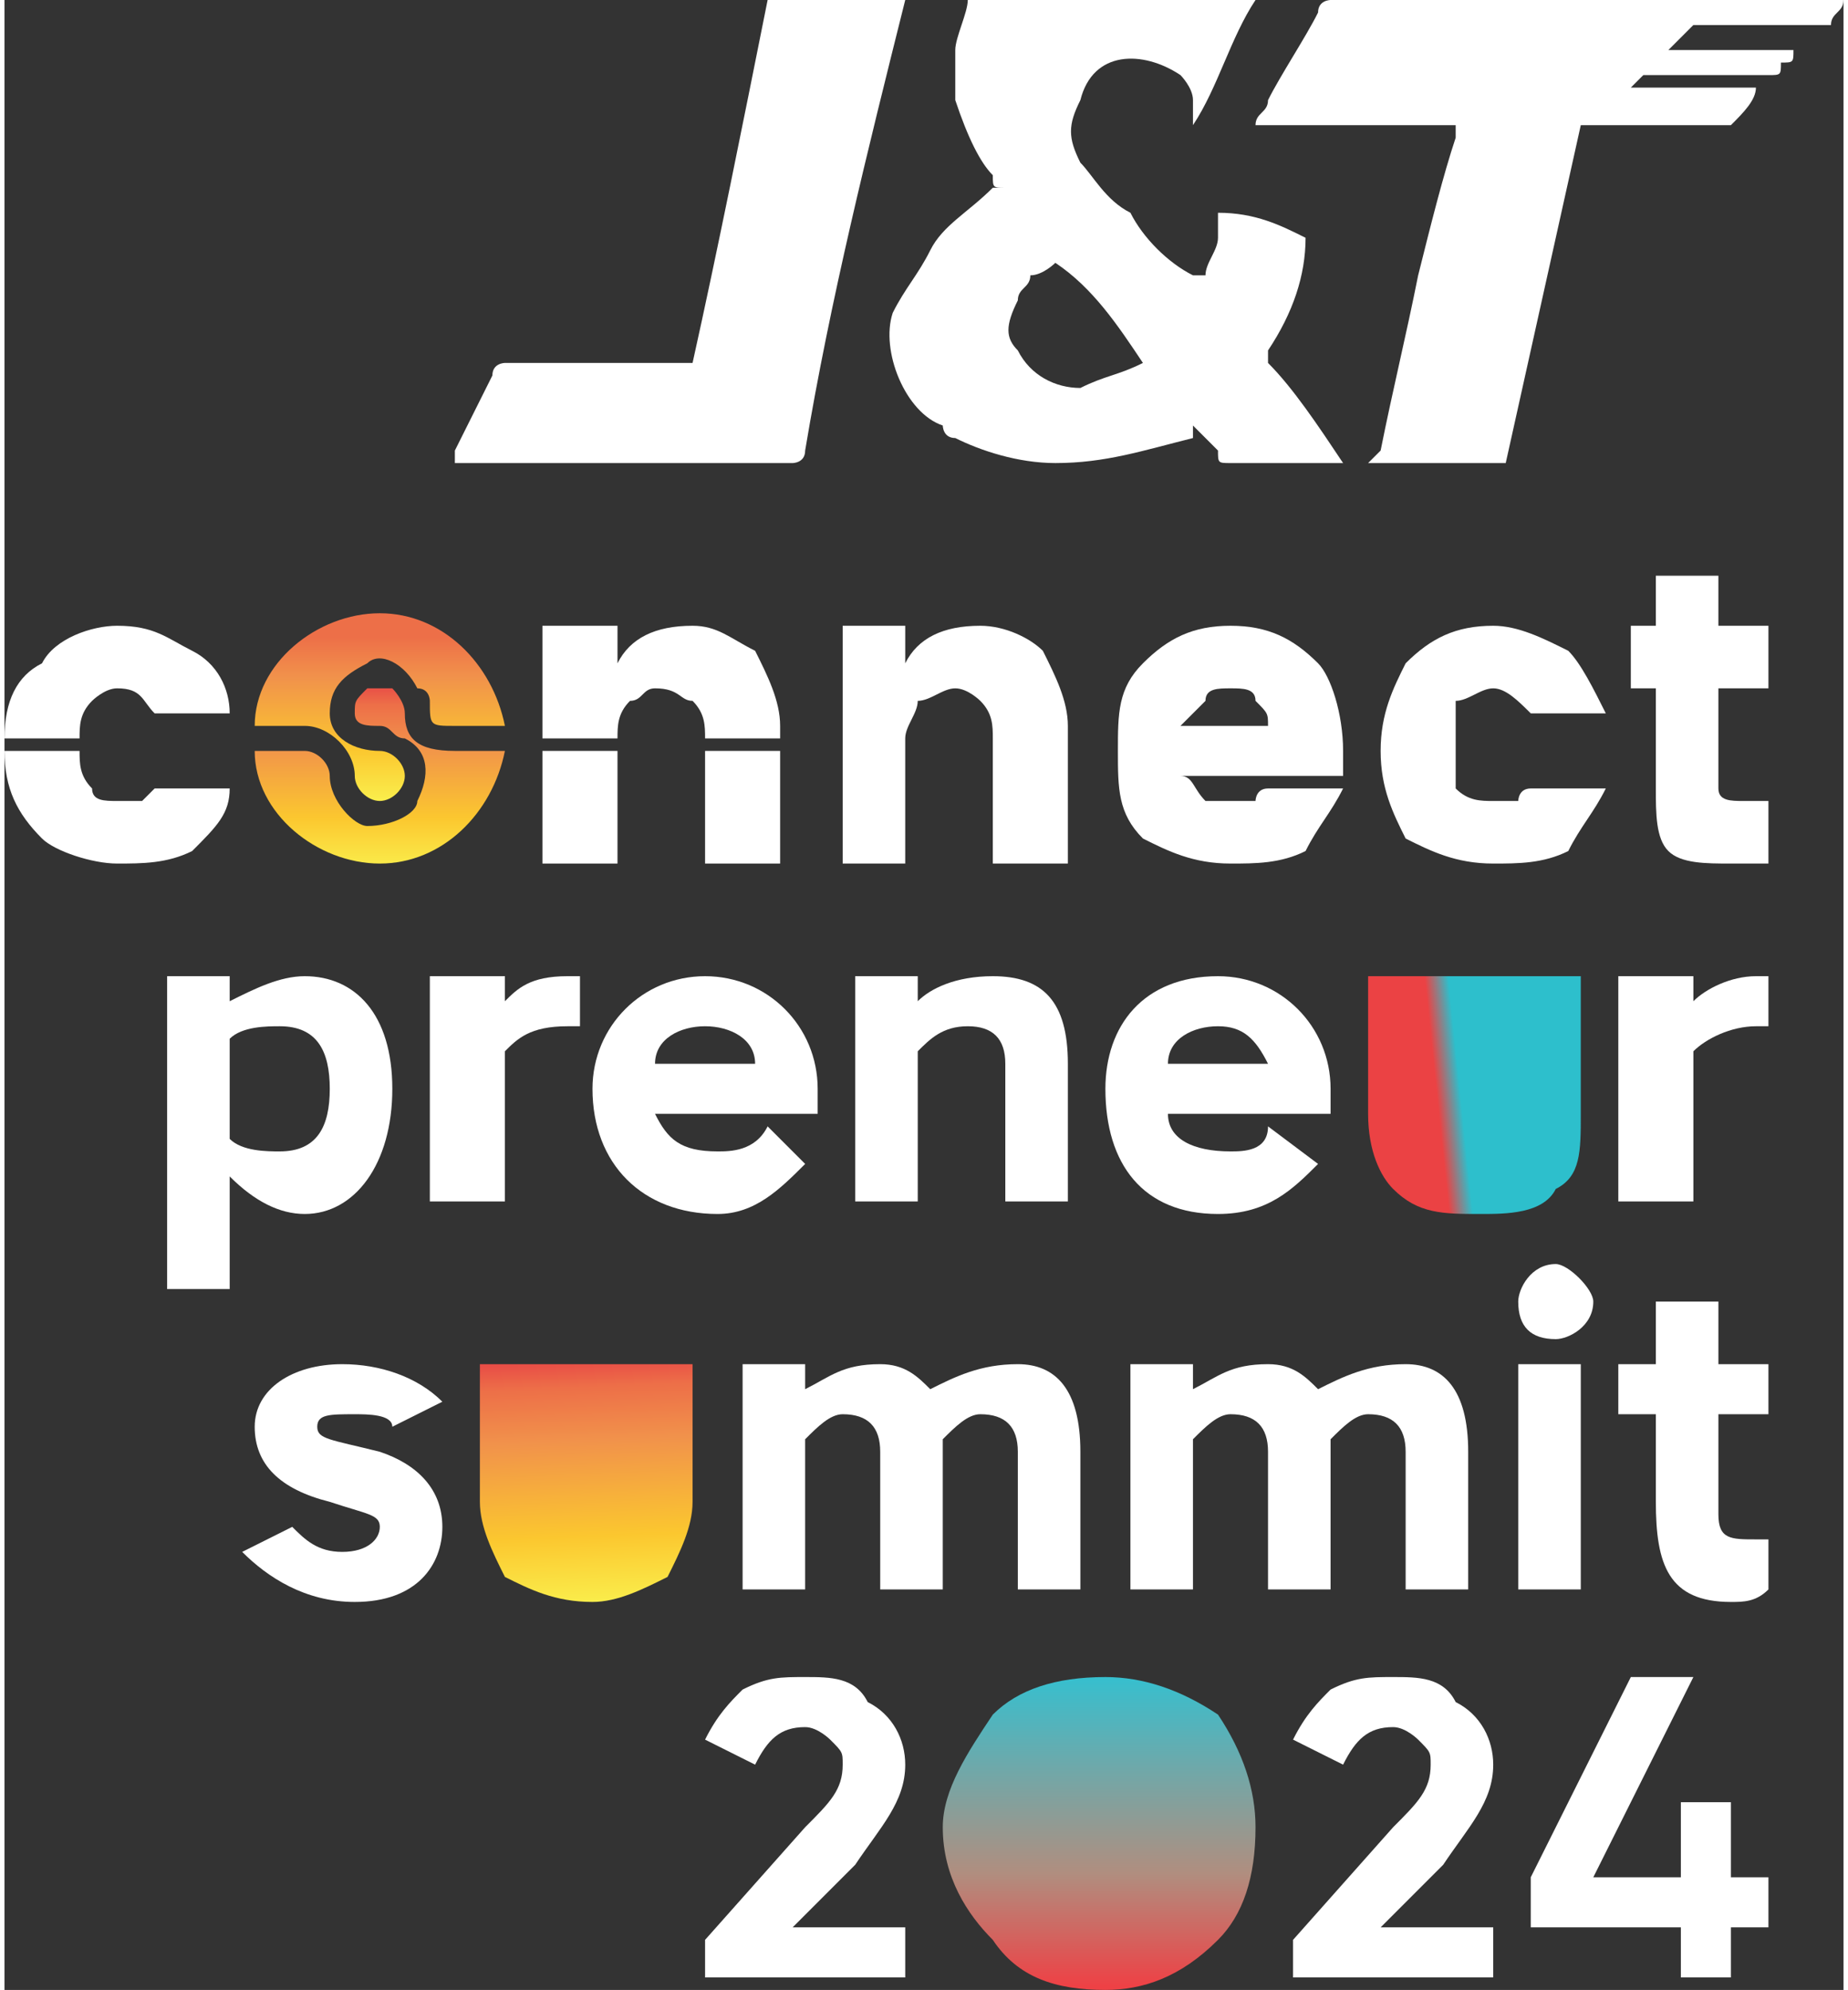<?xml version="1.0" encoding="UTF-8"?>
<!DOCTYPE svg PUBLIC "-//W3C//DTD SVG 1.0//EN" "http://www.w3.org/TR/2001/REC-SVG-20010904/DTD/svg10.dtd">
<!-- Creator: CorelDRAW X7 -->
<svg xmlns="http://www.w3.org/2000/svg" xml:space="preserve" width="550px" height="592px" version="1.0" style="shape-rendering:geometricPrecision; text-rendering:geometricPrecision; image-rendering:optimizeQuality; fill-rule:evenodd; clip-rule:evenodd"
viewBox="0 0 147 159"
 xmlns:xlink="http://www.w3.org/1999/xlink">
 <rect x="0" y="0" width="147" height="159" fill="#333333" stroke="none"/>
 <defs>
  <style type="text/css">
   <![CDATA[
    .fil1 {fill:white;fill-rule:nonzero}
    .fil4 {fill:url(#id0)}
    .fil0 {fill:url(#id1)}
    .fil5 {fill:url(#id2)}
    .fil2 {fill:url(#id3)}
    .fil3 {fill:url(#id4)}
   ]]>
  </style>
  <linearGradient id="id0" gradientUnits="userSpaceOnUse" x1="29.928" y1="69.442" x2="29.928" y2="54.715">
   <stop offset="0" style="stop-opacity:1; stop-color:#FAEE4C"/>
   <stop offset="0.278" style="stop-opacity:1; stop-color:#FBC72F"/>
   <stop offset="0.671" style="stop-opacity:1; stop-color:#F1924B"/>
   <stop offset="0.89" style="stop-opacity:1; stop-color:#ED6F48"/>
   <stop offset="1" style="stop-opacity:1; stop-color:#E84B46"/>
  </linearGradient>
  <linearGradient id="id1" gradientUnits="userSpaceOnUse" x1="87.902" y1="158.716" x2="87.902" y2="133.699">
   <stop offset="0" style="stop-opacity:1; stop-color:#EE4145"/>
   <stop offset="0.361" style="stop-opacity:1; stop-color:#B08E7F"/>
   <stop offset="1" style="stop-opacity:1; stop-color:#34C0D0"/>
  </linearGradient>
  <linearGradient id="id2" gradientUnits="userSpaceOnUse" x1="29.928" y1="63.985" x2="29.928" y2="49.282">
   <stop offset="0" style="stop-opacity:1; stop-color:#FAEE4C"/>
   <stop offset="0.278" style="stop-opacity:1; stop-color:#FBC72F"/>
   <stop offset="0.671" style="stop-opacity:1; stop-color:#F1924B"/>
   <stop offset="0.89" style="stop-opacity:1; stop-color:#ED6F48"/>
   <stop offset="1" style="stop-opacity:1; stop-color:#ED6F48"/>
  </linearGradient>
  <linearGradient id="id3" gradientUnits="userSpaceOnUse" xlink:href="#id0" x1="46.89" y1="128.182" x2="46.115" y2="108.696">
  </linearGradient>
  <linearGradient id="id4" gradientUnits="userSpaceOnUse" x1="108.039" y1="88.839" x2="127.175" y2="86.847">
   <stop offset="0" style="stop-opacity:1; stop-color:#EB4244"/>
   <stop offset="0.169" style="stop-opacity:1; stop-color:#EB4244"/>
   <stop offset="0.341" style="stop-opacity:1; stop-color:#EB4244"/>
   <stop offset="0.439" style="stop-opacity:1; stop-color:#2DBFCC"/>
   <stop offset="0.71" style="stop-opacity:1; stop-color:#2DBFCC"/>
   <stop offset="1" style="stop-opacity:1; stop-color:#2DBFCC"/>
  </linearGradient>
 </defs>
 <g id="Layer_x0020_1">
  <g id="_431592760">
   <path class="fil0" d="M79 137c-2,3 -4,6 -4,9 0,4 2,7 4,9l0 0c2,3 5,4 9,4 3,0 6,-1 9,-4l0 0c2,-2 3,-5 3,-9l0 0c0,-3 -1,-6 -3,-9l0 0c-3,-2 -6,-3 -9,-3l0 0c-4,0 -7,1 -9,3l0 0z"/>
   <path class="fil1" d="M56 158l0 -3 8 -9c2,-2 3,-3 3,-5 0,-1 0,-1 -1,-2 0,0 -1,-1 -2,-1 -2,0 -3,1 -4,3l-4 -2c1,-2 2,-3 3,-4 2,-1 3,-1 5,-1 2,0 4,0 5,2 2,1 3,3 3,5 0,3 -2,5 -4,8l-5 5 9 0 0 4 -16 0z"/>
   <path class="fil1" d="M103 158l0 -3 8 -9c2,-2 3,-3 3,-5 0,-1 0,-1 -1,-2 0,0 -1,-1 -2,-1 -2,0 -3,1 -4,3l-4 -2c1,-2 2,-3 3,-4 2,-1 3,-1 5,-1 2,0 4,0 5,2 2,1 3,3 3,5 0,3 -2,5 -4,8l-5 5 9 0 0 4 -16 0z"/>
   <polygon class="fil1" points="141,150 141,154 138,154 138,158 134,158 134,154 122,154 122,150 130,134 135,134 127,150 134,150 134,144 138,144 138,150 "/>
   <path class="fil1" d="M27 109c3,0 6,1 8,3l-4 2c0,-1 -2,-1 -3,-1 -2,0 -3,0 -3,1 0,1 1,1 5,2 3,1 5,3 5,6 0,3 -2,6 -7,6 -4,0 -7,-2 -9,-4l4 -2c1,1 2,2 4,2 2,0 3,-1 3,-2 0,-1 -1,-1 -4,-2 -4,-1 -6,-3 -6,-6 0,-3 3,-5 7,-5z"/>
   <path class="fil1" d="M64 127l-5 0 0 -18 5 0 0 2c2,-1 3,-2 6,-2 2,0 3,1 4,2 2,-1 4,-2 7,-2 3,0 5,2 5,7l0 11 -5 0 0 -11c0,-2 -1,-3 -3,-3 -1,0 -2,1 -3,2 0,0 0,1 0,2l0 10 -5 0 0 -11c0,-2 -1,-3 -3,-3 -1,0 -2,1 -3,2l0 12z"/>
   <path class="fil1" d="M95 127l-5 0 0 -18 5 0 0 2c2,-1 3,-2 6,-2 2,0 3,1 4,2 2,-1 4,-2 7,-2 3,0 5,2 5,7l0 11 -5 0 0 -11c0,-2 -1,-3 -3,-3 -1,0 -2,1 -3,2 0,0 0,1 0,2l0 10 -5 0 0 -11c0,-2 -1,-3 -3,-3 -1,0 -2,1 -3,2l0 12z"/>
   <path class="fil1" d="M121 109l5 0 0 18 -5 0 0 -18zm3 -2c-2,0 -3,-1 -3,-3 0,-1 1,-3 3,-3 1,0 3,2 3,3 0,2 -2,3 -3,3z"/>
   <path class="fil1" d="M132 120l0 -7 -3 0 0 -4 3 0 0 -5 5 0 0 5 4 0 0 4 -4 0 0 8c0,2 1,2 3,2 0,0 1,0 1,0l0 4c-1,1 -2,1 -3,1 -5,0 -6,-3 -6,-8z"/>
   <path class="fil2" d="M51 109l-13 0 0 11c0,2 1,4 2,6 2,1 4,2 7,2 2,0 4,-1 6,-2 1,-2 2,-4 2,-6l0 -11 -4 0z"/>
   <path class="fil1" d="M46 82c-1,0 -1,0 -1,0 -3,0 -4,1 -5,2l0 12 -6 0 0 -18 6 0 0 2c1,-1 2,-2 5,-2 0,0 1,0 1,0l0 4z"/>
   <path class="fil1" d="M52 85l8 0c0,-2 -2,-3 -4,-3 -2,0 -4,1 -4,3zm13 4l-13 0c1,2 2,3 5,3 1,0 3,0 4,-2l3 3c-2,2 -4,4 -7,4 -6,0 -10,-4 -10,-10 0,-5 4,-9 9,-9 5,0 9,4 9,9 0,1 0,1 0,2z"/>
   <path class="fil1" d="M73 84l0 12 -5 0 0 -18 5 0 0 2c1,-1 3,-2 6,-2 4,0 6,2 6,7l0 11 -5 0 0 -11c0,-2 -1,-3 -3,-3 -2,0 -3,1 -4,2z"/>
   <path class="fil1" d="M93 85l8 0c-1,-2 -2,-3 -4,-3 -2,0 -4,1 -4,3zm13 4l-13 0c0,2 2,3 5,3 1,0 3,0 3,-2l4 3c-2,2 -4,4 -8,4 -6,0 -9,-4 -9,-10 0,-5 3,-9 9,-9 5,0 9,4 9,9 0,1 0,1 0,2z"/>
   <path class="fil1" d="M141 82c0,0 -1,0 -1,0 -2,0 -4,1 -5,2l0 12 -6 0 0 -18 6 0 0 2c1,-1 3,-2 5,-2 0,0 1,0 1,0l0 4z"/>
   <path class="fil1" d="M26 87c0,-3 -1,-5 -4,-5 -1,0 -3,0 -4,1l0 8c1,1 3,1 4,1 3,0 4,-2 4,-5zm-2 10c-2,0 -4,-1 -6,-3l0 9 -5 0 0 -25 5 0 0 2c2,-1 4,-2 6,-2 4,0 7,3 7,9 0,6 -3,10 -7,10z"/>
   <path class="fil3" d="M122 78l-13 0 0 11c0,3 1,5 2,6 2,2 4,2 7,2 2,0 5,0 6,-2 2,-1 2,-3 2,-6l0 -11 -4 0z"/>
   <path class="fil1" d="M72 50l0 3c1,-2 3,-3 6,-3 2,0 4,1 5,2 1,2 2,4 2,6l0 11 -6 0 0 -10c0,-1 0,-2 -1,-3 0,0 -1,-1 -2,-1 -1,0 -2,1 -3,1 0,1 -1,2 -1,3l0 10 -5 0 0 -19 5 0z"/>
   <path class="fil1" d="M100 56c0,-1 -1,-1 -2,-1 -1,0 -2,0 -2,1 -1,1 -1,1 -2,2l7 0c0,-1 0,-1 -1,-2zm-2 13c-3,0 -5,-1 -7,-2 -2,-2 -2,-4 -2,-7 0,-3 0,-5 2,-7 2,-2 4,-3 7,-3 3,0 5,1 7,3 1,1 2,4 2,7 0,0 0,1 0,2l-13 0c1,0 1,1 2,2 0,0 1,0 2,0 0,0 1,0 1,0 1,0 1,0 1,0 0,0 0,-1 1,-1l6 0c-1,2 -2,3 -3,5 -2,1 -4,1 -6,1z"/>
   <path class="fil1" d="M112 67c-1,-2 -2,-4 -2,-7 0,-3 1,-5 2,-7 2,-2 4,-3 7,-3 2,0 4,1 6,2 1,1 2,3 3,5l-6 0c-1,-1 -2,-2 -3,-2 -1,0 -2,1 -3,1 0,1 0,2 0,4 0,1 0,2 0,3 1,1 2,1 3,1 1,0 1,0 2,0 0,0 0,-1 1,-1l6 0c-1,2 -2,3 -3,5 -2,1 -4,1 -6,1 -3,0 -5,-1 -7,-2z"/>
   <path class="fil1" d="M139 64l2 0 0 5 -3 0c-2,0 -4,0 -5,-1 -1,-1 -1,-3 -1,-5l0 -8 -2 0 0 -5 2 0 0 -4 5 0 0 4 4 0 0 5 -4 0 0 8c0,1 1,1 2,1z"/>
   <path class="fil1" d="M6 59c0,-1 0,-2 1,-3 0,0 1,-1 2,-1 2,0 2,1 3,2l6 0c0,-2 -1,-4 -3,-5 -2,-1 -3,-2 -6,-2 -2,0 -5,1 -6,3 -2,1 -3,3 -3,6l6 0z"/>
   <path class="fil1" d="M11 64c0,0 -1,0 -2,0 -1,0 -2,0 -2,-1 -1,-1 -1,-2 -1,-3l-6 0c0,3 1,5 3,7 1,1 4,2 6,2 2,0 4,0 6,-1 2,-2 3,-3 3,-5l-6 0c0,0 -1,1 -1,1z"/>
   <polygon class="fil1" points="43,60 43,69 49,69 49,60 "/>
   <path class="fil1" d="M49 59c0,-1 0,-2 1,-3 1,0 1,-1 2,-1 2,0 2,1 3,1 1,1 1,2 1,3l6 0 0 -1c0,-2 -1,-4 -2,-6 -2,-1 -3,-2 -5,-2 -3,0 -5,1 -6,3l0 -3 -6 0 0 9 6 0z"/>
   <polygon class="fil1" points="56,60 56,69 62,69 62,60 "/>
   <path class="fil4" d="M40 60c-1,0 -2,0 -3,0 0,0 -1,0 -1,0 -3,0 -4,-1 -4,-3 0,-1 -1,-2 -1,-2 -1,0 -2,0 -2,0 -1,1 -1,1 -1,2 0,1 1,1 2,1 1,0 1,1 2,1 2,1 2,3 1,5 0,1 -2,2 -4,2 -1,0 -3,-2 -3,-4 0,-1 -1,-2 -2,-2 -1,0 -3,0 -4,0 0,0 0,0 0,0 0,5 5,9 10,9 5,0 9,-4 10,-9 0,0 0,0 0,0z"/>
   <path class="fil5" d="M20 58c2,0 3,0 4,0 2,0 4,2 4,4 0,1 1,2 2,2 1,0 2,-1 2,-2 0,-1 -1,-2 -2,-2 -2,0 -4,-1 -4,-3 0,-2 1,-3 3,-4 1,-1 3,0 4,2 1,0 1,1 1,1 0,2 0,2 2,2 1,0 2,0 4,0 0,0 0,0 0,0 -1,-5 -5,-9 -10,-9 -5,0 -10,4 -10,9 0,0 0,0 0,0z"/>
   <path class="fil1" d="M84 21c0,0 -1,1 -2,1 0,1 -1,1 -1,2 -1,2 -1,3 0,4 1,2 3,3 5,3 2,-1 3,-1 5,-2 0,0 0,0 0,0 -2,-3 -4,-6 -7,-8zm11 1c1,0 1,0 1,0 0,-1 1,-2 1,-3 0,-1 0,-1 0,-2 0,0 0,0 0,0 3,0 5,1 7,2 0,0 0,0 0,0 0,3 -1,6 -3,9 0,0 0,0 0,1 2,2 4,5 6,8 0,0 -1,0 -1,0 -3,0 -5,0 -8,0 -1,0 -1,0 -1,-1 0,0 -1,-1 -1,-1 0,0 0,0 -1,-1 0,1 0,1 0,1 -4,1 -7,2 -11,2 -3,0 -6,-1 -8,-2 -1,0 -1,-1 -1,-1 -3,-1 -5,-6 -4,-9 1,-2 2,-3 3,-5 1,-2 3,-3 5,-5 0,0 0,0 1,0 -1,0 -1,0 -1,-1 -1,-1 -2,-3 -3,-6 0,-1 0,-3 0,-4 0,-1 1,-3 1,-4 0,0 0,0 0,0 0,0 23,0 23,0 -2,3 -3,7 -5,10 0,0 0,0 0,0 0,0 0,0 0,0 0,-1 0,-1 0,-2 0,-1 -1,-2 -1,-2 -3,-2 -7,-2 -8,2 -1,2 -1,3 0,5 1,1 2,3 4,4 1,2 3,4 5,5 0,0 0,0 0,0z"/>
   <path class="fil1" d="M100 10c0,-1 1,-1 1,-2 1,-2 3,-5 4,-7 0,-1 1,-1 1,-1 6,0 11,0 17,0 8,0 16,0 24,0 0,0 0,0 0,0 0,0 0,0 0,0 0,1 -1,1 -1,2 -1,0 -1,0 -1,0 -3,0 -7,0 -10,0 0,0 0,0 -1,1 0,0 0,0 -1,1 1,0 1,0 2,0 0,0 1,0 1,0l2 0 1 0 2 0 1 0 2 0c0,0 0,0 -1,0 0,1 0,1 -1,1 0,1 0,1 -1,1 -3,0 -6,0 -9,0 -1,0 -1,0 -1,0 0,0 -1,1 -1,1 0,0 1,0 1,0 1,0 1,0 2,0l1 0 1 0 2 0 1 0 1 0 1 0c0,0 0,0 0,0 0,1 -1,2 -2,3 0,0 0,0 -1,0 -3,0 -7,0 -10,0l-1 0c-2,9 -4,18 -6,27 -1,0 -10,0 -11,0 1,-1 1,-1 1,-1 1,-5 2,-9 3,-14 1,-4 2,-8 3,-11 0,-1 0,-1 0,-1l-16 0z"/>
   <path class="fil1" d="M61 0l11 0c0,0 0,0 0,0 0,0 0,0 0,0 0,0 0,0 0,0 -3,12 -6,24 -8,36 0,1 -1,1 -1,1l-27 0c0,-1 0,-1 0,-1 1,-2 2,-4 3,-6 0,-1 1,-1 1,-1 5,0 9,0 14,0l1 0c2,-9 4,-19 6,-29z"/>
  </g>
 </g>
</svg>
